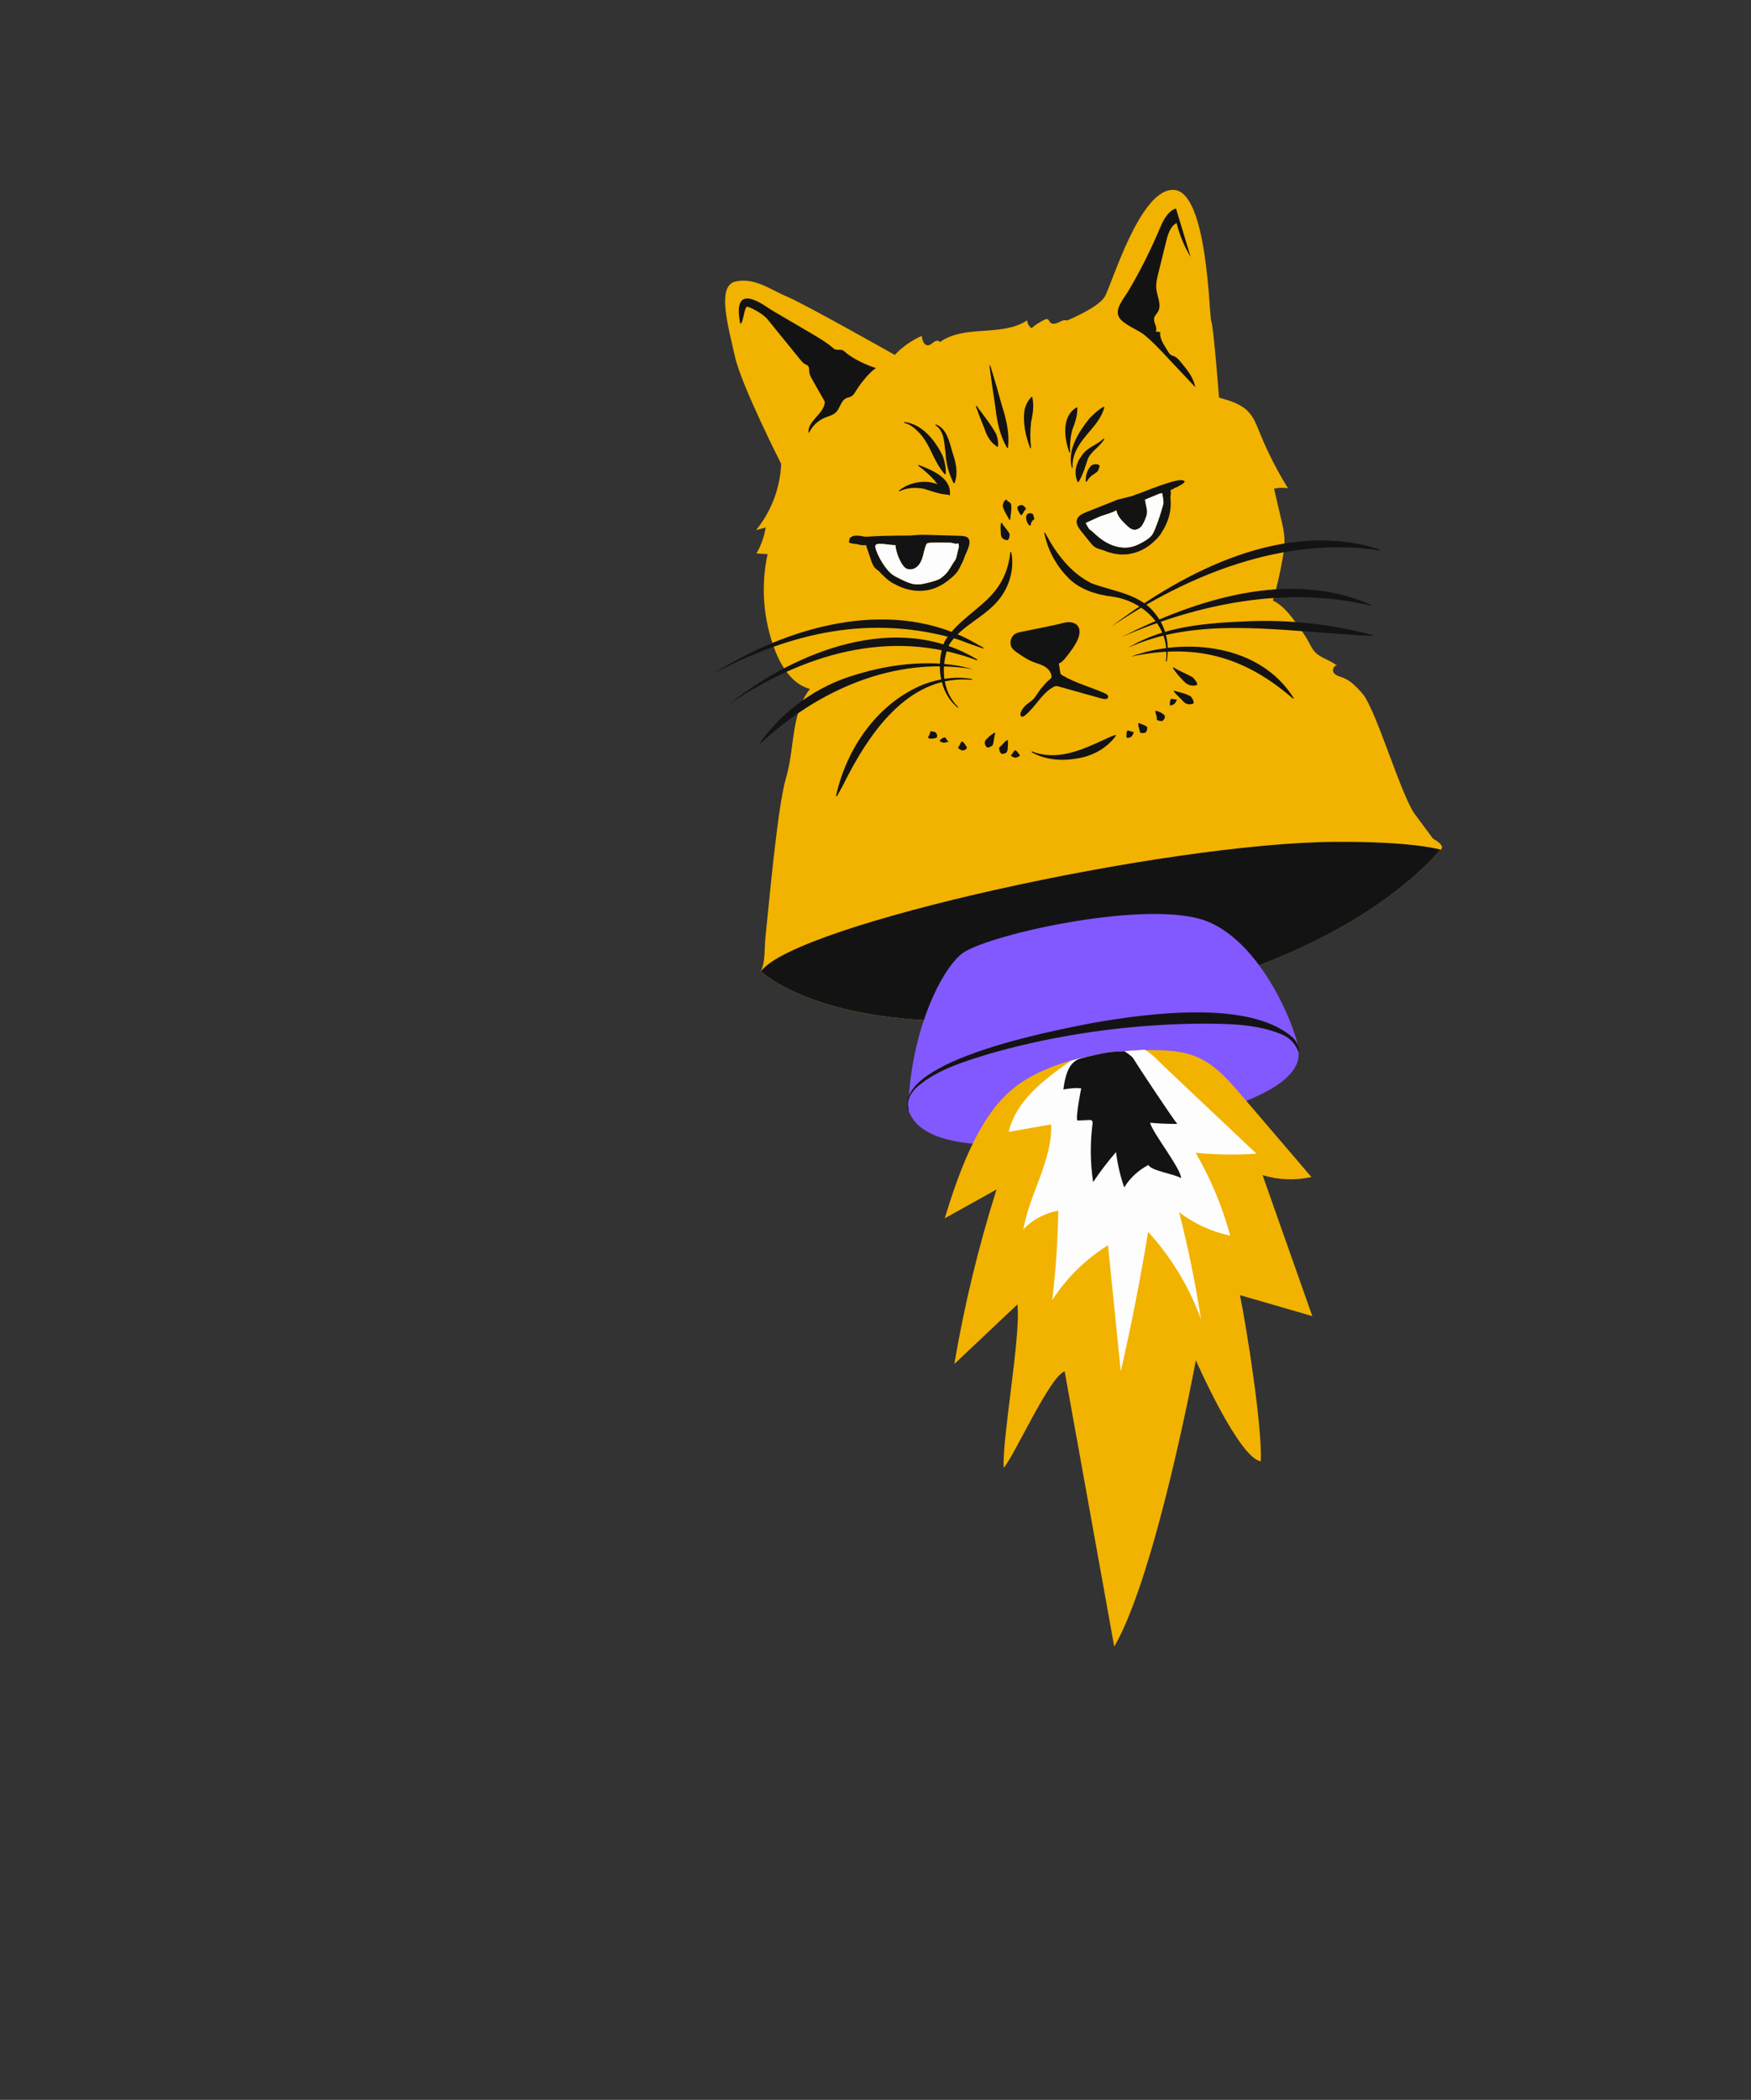 <svg fill="none" height="374" viewBox="0 0 312 374" width="312" xmlns="http://www.w3.org/2000/svg"><rect x="0" y="0" width="312" height="374" fill="#333333" stroke="none"/><path d="m252.366 145.355c-2.482-2.769-7.15-19.094-9.632-21.863-.999-1.115-2.055-2.27-3.456-2.797-.577-.217-1.244-.355-1.61-.851-.366-.497.008-1.45.594-1.265-1.218-1.027-2.966-1.336-4.025-2.525-.465-.523-.756-1.174-1.089-1.79-.572-1.06-1.285-2.039-1.991-3.013-1.209-1.664-2.495-3.392-4.344-4.289.696-2.398 1.264-4.835 1.696-7.296.234-1.333.433-2.687.34-4.036-.07-1.024-.302-2.03-.535-3.028-.432-1.86-.864-3.72-1.298-5.576.815-.168 1.66-.192 2.483-.069-1.963-3.16-3.657-6.489-5.053-9.941-.511-1.262-1.001-2.572-1.915-3.58-1.345-1.485-3.385-2.082-5.316-2.615 0 0-.986-12.732-1.383-13.579-.397-.847-.605-23.113-6.677-23.424-6.071-.311-11.096 17.087-12.326 19.061-1.23 1.974-6.69 4.206-6.69 4.206-.509-.203-1.063.115-1.555.356-.495.242-1.185.372-1.513-.071-.124-.166-.177-.395-.358-.496-.189-.105-.424-.016-.62.079-.825.403-1.601.904-2.305 1.496-.441-.319-.728-.839-.768-1.381-4.513 2.967-11.138.699-15.524 3.85-.211-.35-.755-.249-1.086-.012-.332.237-.638.576-1.048.594-.744.033-1.044-.935-1.106-1.676-1.815.788-3.467 1.949-4.822 3.392 0 0-16.101-9.09-19.121-10.348-3.02-1.256-5.849-3.509-9.277-2.721-3.429.788-1.199 8.244-.084 13.341s8.241 19.132 8.241 19.132c-.175 4.277-1.769 8.484-4.473 11.802.569-.16 1.139-.317 1.711-.478-.26 1.628-.819 3.21-1.641 4.637.662.036 1.323.073 1.985.11-1.24 5.683-.773 11.725 1.329 17.149 1.158 2.991 3.111 6.044 6.211 6.873-3.416 4.356-2.677 10.567-4.266 15.868-1.525 5.089-3.078 23.026-3.654 28.307-.224 2.056.035 4.226-.81 6.111 0 0 14.353 14.25 59.827 6.589 45.473-7.663 60.322-27.498 61.293-28.246.971-.751-1.365-1.969-1.365-1.969l-2.98-4.018z" fill="#f2b200"/><g fill="#141314"><path d="m166.746 75.594c1.948.699 2.413 3.083 2.918 4.81.607 1.825 1.149 3.736.414 5.653l-.152.003c-.888-1.765-1.351-3.482-1.446-5.416-.274-1.765-.165-3.822-1.796-4.915l.065-.136z"/><path d="m161.118 75.164c3.221.326 5.607 3.387 6.895 6.122.345 1.005.558 2.052.501 3.155l-.144.047c-2.105-2.312-2.558-5.439-4.786-7.606-.674-.702-1.5-1.344-2.469-1.567l.005-.151z"/><path d="m163.66 82.803c2.329.881 5.948 2.304 5.586 5.37l-.142.055c-1.192-.828-1.834-1.611-2.633-2.718-.841-.924-1.812-1.798-2.875-2.569l.064-.136z"/><path d="m160.179 87.396c2.389-2.067 7.103-2.343 8.986.584l-.076.13c-1.594-.033-2.954-.595-4.429-1.043-1.446-.29-3.037-.238-4.388.448l-.096-.118z"/><path d="m187.232 111.466c-1.723.351-3.446.702-5.168 1.054-.418.084-.849.174-1.209.403-.804.507-1.055 1.715-.52 2.5.248.364.62.621.986.871.858.588 1.728 1.179 2.693 1.572.74.3 1.534.48 2.212.902s1.235 1.179 1.105 1.966c-.925.782-1.738 1.696-2.413 2.7-.253.377-.489.772-.807 1.094-.393.402-.897.678-1.313 1.057-.389.355-.7.797-.899 1.284-.102.248-.145.589.083.726.201.122.455-.019.641-.165 1.886-1.486 2.96-3.918 5.068-5.066.128-.071.266-.135.411-.159.191-.026.384.027.571.079 2.579.72 5.161 1.441 7.74 2.161.395.11.972.113 1.041-.287.054-.314-.286-.542-.577-.67-2.489-1.11-5.173-1.791-7.522-3.17-.131-.076-.265-.157-.344-.286-.074-.117-.096-.258-.117-.396-.075-.489-.147-.977-.221-1.466.558-.206.953-.694 1.32-1.16.77-.98 1.549-1.975 2.045-3.121.335-.771.512-1.729.007-2.4-.344-.458-.943-.667-1.515-.681-.573-.011-1.135.147-1.686.306l-1.604.353z"/><path d="m206.604 40.814c.629-1.494 1.394-3.175 2.936-3.684.874 2.883 1.748 5.769 2.62 8.653-1.141-1.876-1.989-3.931-2.509-6.063-1.129.605-1.541 1.989-1.847 3.232-.477 1.928-.952 3.858-1.429 5.787-.215.874-.434 1.767-.344 2.661.14 1.41 1.006 2.914.294 4.137-.223.382-.585.694-.675 1.125-.165.802.686 1.665.275 2.373.271.041.539.082.81.123-.119.965.414 1.877.927 2.701.168.268.333.535.501.803.117.186.237.377.413.509.207.15.464.201.696.306.427.195.744.565 1.048.924 1.146 1.357 2.335 2.8 2.655 4.551-.976-1.037-1.952-2.074-2.928-3.111-.769-.817-1.538-1.635-2.308-2.452-1.199-1.275-2.405-2.554-3.751-3.673-1.201-.996-3.741-1.868-4.55-3.136-.951-1.487.869-3.488 1.594-4.714 2.103-3.553 3.964-7.247 5.569-11.051z"/><path d="m144.643 59.434c1.336.784 2.68 1.574 3.84 2.594.665.586 1.285-.051 1.943.541 1.421 1.282 3.821 2.402 5.654 2.992-1.113.685-2.782 2.785-3.461 3.895-.27.442-.524.937-.987 1.173-.263.135-.568.168-.839.291-.982.45-1.101 1.812-1.884 2.553-.52.494-1.267.648-1.932.923-1.258.518-2.301 1.53-2.848 2.763-.492-2.111 2.881-3.472 2.823-5.642-.742-1.308-1.482-2.619-2.225-3.927-.225-.398-.456-.812-.513-1.264-.052-.416.019-.9-.278-1.195-.149-.145-.357-.209-.54-.31-.319-.173-.555-.462-.782-.743-1.969-2.424-3.938-4.846-5.908-7.271-.615-.759-2.495-1.876-3.492-2.176-.642-.193-.721 3.054-1.316 3.013-1.555-7.926 4.442-3.084 5.697-2.349 2.349 1.379 4.698 2.758 7.047 4.137z"/><path d="m183.873 133.828c4.476 1.788 8.97-.285 13.008-2.16.593-.286 1.21-.549 1.88-.769l.093.119c-1.649 2.302-4.263 3.687-7.03 4.085-2.733.483-5.647.226-8.024-1.143z"/><path d="m198.027 111.603c13.258-10.049 30.977-19.147 47.862-13.727l-.038.147c-17.073-2.591-34.12 4.318-47.824 13.58z"/><path d="m199.808 113.486c13.354-6.78 30.07-12.147 44.527-5.743l-.05.141c-14.957-3.631-30.847-.347-44.475 5.601z"/><path d="m201.071 115.348c6.374-3.903 14.186-4.403 21.479-4.702 7.403-.285 14.827.549 21.984 2.457l-.024.149c-1.855-.049-3.69-.188-5.519-.338-12.509-.778-26.337-2.863-37.92 2.432z"/><path d="m201.413 116.966c9.874-3.563 23.148-2.192 29.111 7.382l-.115.098c-8.95-7.765-17.706-9.878-28.997-7.483z"/><path d="m127.096 119.994c13.069-8.277 30.799-13.506 45.388-6.161.933.52 1.871 1.009 2.781 1.544l-.071.135c-1.446-.481-3.016-1.05-4.438-1.597-15.569-4.59-29.868-1.261-43.66 6.079z"/><path d="m129.842 125.471c12-9.537 30.032-16.698 44.317-7.989l-.067.134c-15.643-5.884-31.165-.98-44.248 7.852z"/><path d="m173.296 119.18c-13.993-2.332-27.64 3.781-37.748 13.202l-.114-.101c4.102-5.777 10.211-10.13 17.027-12.106 6.553-2.047 14.46-2.869 20.835-.995z"/><path d="m173.183 121.093c-10.678-1.029-17.65 8.535-22.048 16.945-.638 1.273-1.289 2.546-2.033 3.8l-.142-.053c1.859-8.502 7.411-16.594 15.67-19.912 2.742-1.007 5.721-1.463 8.586-.928z"/><path d="m200.98 130.096.746.237c.107.039.314-.013.279.12-.005.084-.179.539-.432.766-.378.208-.585.219-.742.186-.166-.029-.086-.251-.1-.388 0-.26-.056-.807.251-.924z"/><path d="m202.925 128.776c.415.173 1.479.541 1.489.756.031.155-.004.675-.309.938-.42.142-.657.11-.846.037-.198-.065-.158-.328-.217-.504-.055-.295-.398-1.073-.12-1.226z"/><path d="m205.931 126.599c.441.047 1.548.535 1.634.988.004.238-.066.509-.41.81-.367.112-.833-.092-.952-.149-.159-.076-.057-.292-.089-.457-.013-.394-.39-1.055-.186-1.192z"/><path d="m208.754 124.446c.272.059.5.1.692.138.096.021.288-.049.245.07-.034.116-.113.271-.35.626-.237.267-.697.381-.809.344-.156-.015-.071-.225-.076-.344.015-.253 0-.714.298-.834z"/><path d="m209.211 123.015c1.022.331 2.111.495 2.967 1.03.16.189.67.848.471 1.265-.907.341-1.525.02-2.04-.635-.527-.484-1.024-.995-1.486-1.535z"/><path d="m209.091 118.852c1.124.74 2.368 1.158 3.459 1.811.182.192.927.952.736 1.346-1.105.33-1.935-.127-2.576-.924-.664-.637-1.245-1.351-1.724-2.126l.105-.11z"/><path d="m180.996 133.628c.222.217.404.43.543.647.066.108.267.213.158.326-.06.092-.469.358-.826.347-.416-.101-.582-.208-.686-.316-.113-.107.079-.222.143-.334.154-.188.353-.689.664-.675z"/><path d="m179.608 131.843c-.015.553.029 1.786-.228 2.134-.187.166-.429.302-.884.302-.38-.228-.457-.784-.464-.984-.013-.242.253-.347.403-.516.269-.227.879-1.079 1.173-.936z"/><path d="m177.345 130.592c-.261.73-.281 1.863-.478 2.14-.145.125-.608.498-1.019.385-.556-.631-.485-1.187.098-1.62.365-.407.801-.745 1.282-.997l.118.095z"/><path d="m171.461 132.055c.278.214.495.482.642.781.071.146.267.312.148.467-.077.141-.489.423-.871.345-.392-.191-.544-.312-.639-.425-.105-.11.092-.213.152-.332.155-.192.301-.816.566-.836z"/><path d="m168.496 131.416c.116.238.244.411.35.54.051.068.239.139.123.164-.049.012-.521.148-.835.159-.554-.104-.941-.341-.464-.612.196-.165.559-.434.825-.253z"/><path d="m165.354 131.301c.198-.275.309-.541.376-.761.039-.115-.042-.308.092-.294.134-.002.313.032.74.12.373.176.474.677.408.864-.042.22-.325.217-.5.267-.294.087-1.066.169-1.116-.194z"/><path d="m170.662 126.053c-3.367-2.74-3.926-7.815-2.376-11.753 2.113-3.628 6.236-5.729 8.76-8.751 1.688-1.946 2.714-4.472 2.985-7.216l.152-.008c.57 2.755-.189 5.822-1.957 8.167-2.622 3.468-6.802 4.771-9.079 8.283-1.549 3.509-1.399 8.372 1.611 11.166l-.098.115z"/><path d="m176.452 65.094c.742 2.4 1.439 4.806 2.096 7.225.784 2.424 1.344 4.854 1.064 7.446l-.147.029c-1.323-2.245-1.813-4.689-2.096-7.222-.396-2.473-.749-4.957-1.063-7.446l.147-.029z"/><path d="m183.578 79.828c-.854-2.15-1.396-4.683-.987-7.0.232-.772.586-1.526 1.217-2.135l.143.047c.316 1.636.08 2.975-.233 4.522-.173 1.474-.177 2.996.005 4.526z"/><path d="m174.021 72.289c1.195 1.675 2.548 3.282 3.508 5.073.225.68.391 1.39.309 2.163l-.139.057c-1.315-.866-1.879-1.992-2.338-3.374-.53-1.264-1.02-2.546-1.477-3.849l.134-.072z"/><path d="m190.551 80.606c-.917-2.502-1.463-6.474 1.298-8.043l.128.079c-.012 1.515-.409 2.591-.91 3.92-.339 1.265-.484 2.621-.367 4.007l-.146.036z"/><path d="m196.767 78.193c-.713 1.344-2.318 2.142-2.916 3.498-.495 1.441-.834 2.773-1.673 4.169l-.151-.003c-.769-1.649-.292-3.429.792-4.795.985-1.459 2.666-1.792 3.826-2.958z"/><path d="m193.473 85.767c-.087-.991.277-2.364 1.158-2.968.292-.127 1.103-.259 1.316.2-.129.503-.261.773-.413 1.012-.755.593-1.229.651-1.913 1.786z"/><path d="m190.978 83.328c-.841-3.217 1.241-6.455 3.183-8.848.74-.765 1.531-1.489 2.504-2.039l.116.098c-.851 3.192-3.796 4.891-5.071 7.797-.422.909-.671 1.923-.583 2.963z"/><path d="m178.497 93.125c.4.672 1.22 1.488 1.405 2.023.001.22-.015.853-.402 1.077-.868-.101-1.209-.557-1.162-1.312-.073-.578-.071-1.169.013-1.751z"/><path d="m179.848 92.584c-.412-.802-1.037-1.674-1.183-2.501.045-.261.12-.619.326-.879.134-.15.424-.314.494-.038.058.227.285.177.366.266.121.054.222.241.299.36.178.813-.073 1.868-.153 2.763z"/><path d="m181.91 91.75c-.232-.252-.788-1.24-.602-1.483.098-.14.535-.4.916-.276.361.254.494.41.568.554.086.141-.126.234-.203.362-.184.197-.413.872-.679.844z"/><path d="m183.514 93.624c-.532-.279-.94-1.551-.465-2.041.209-.183.805-.316 1.061.087.095.443.174.612.2.749.047.13-.166.124-.262.234-.182.194-.368.49-.397.901l-.134.072z"/><path d="m207.735 117.777c.877-6.043-3.857-10.706-9.56-11.519-2.813-.311-6.051-1.339-8.055-3.582-2.092-2.175-3.469-4.904-4.055-7.753l.144-.044c1.982 3.733 4.514 7.107 8.258 9.006 3.873 1.464 8.835 1.864 11.522 5.606 1.872 2.35 2.442 5.491 1.892 8.319l-.148-.033z"/><path d="m211.077 85.784c.023-.278-.777-.269-.777-.269-1.069.033-4.055 1.083-7.334 2.375-.403.117-.8.256-1.177.44l-2.686.674c-1.841.734-3.682 1.468-5.525 2.202-.714.285-1.523.672-1.703 1.421-.174.715.316 1.405.774 1.98.501.626 1.002 1.252 1.504 1.88.28.35.568.707.946.952.329.214.711.33 1.087.444.169.053.339.102.508.155.901.395 1.939.671 3.145.719.229.009.451-.011.676-.023.088-.004.176.006.266-.001.02-.004.038-.008.059-.012.229-.023.448-.067.671-.11.002-.001.005-.001.007-.002 1.601-.306 3.037-1.119 4.191-2.249.467-.421.894-.886 1.22-1.425.018-.03.027-.064.046-.095 1.233-1.833 1.843-4.068 1.565-6.197.072-.467.116-.943.027-1.405.298-.013.519-.158.735-.332.145-.039.285-.088.404-.152.567-.299 1.346-.701 1.369-.979zm-3.876 4.263c-.38 1.415-.846 2.811-1.395 4.168-.165.405-.338.809-.608 1.152-.331.419-.79.718-1.246.993-.763.458-1.564.873-2.434 1.06-1.449.311-2.987-.052-4.288-.765-.911-.497-1.722-1.159-2.461-1.88-.113-.109-.395-.314-.681-.545-.235-.348-.448-.709-.626-1.087l2.588-1.173c.59-.191 2.886-.904 2.85-1.125.185 1.106 1.04 1.963 1.856 2.731.365.344.766.705 1.264.769.519.064 1.032-.219 1.373-.615.028-.033.041-.075.07-.108.082-.099.157-.213.217-.34.17-.299.315-.612.434-.935.126-.339.25-.682.273-1.043.023-.345-.047-.688-.116-1.026-.086-.426-.173-.854-.262-1.279l2.505-1.041c.182-.044.361-.103.542-.136.058.211.212.849.263 1.721-.034.17-.073.341-.116.505z"/><path d="m172.59 95.961c-.292-.447-.91-.508-1.444-.524-.515-.014-1.034-.031-1.549-.045-1.343-.04-2.686-.076-4.029-.116-.529-.014-1.055-.032-1.583-.017-.595.017-1.193.07-1.789.126-1.556-.001-3.103.016-4.53.055-.219.005-.445.012-.672.019-.962.033-1.846.08-2.612.14-.403-.018-.807-.107-1.207-.166-.574-.083-1.222-.063-1.655.325-.149.134-.257.361-.162.53-.091.082-.149.171-.106.254.121.234.89.322 1.524.385.502.154 1.013.241 1.526.148.292.873.584 1.747.876 2.62.187.558.388 1.141.814 1.549.191.182.414.323.625.48.335.393.7.764 1.091 1.106.017.018.032.037.049.055.033.036.078.059.115.095.029.024.057.048.086.072.465.426.991.771 1.569 1.038 2.287 1.241 5.033 1.593 7.52.461.879-.4 1.602-.896 2.221-1.436.566-.433 1.088-.916 1.467-1.516.163-.26.297-.536.423-.812.321-.576.556-1.142.737-1.685.123-.287.249-.575.373-.859.203-.469.409-.947.465-1.456.033-.285.01-.592-.147-.832zm-2.35 3.746c-.954 1.287-1.066 1.961-2.052 2.83-.064.055-.129.106-.194.159-.092.074-.182.151-.29.228-.09.063-.184.117-.277.175-.741.406-2.061.694-2.781.852-.522.113-1.063.171-1.594.114-.861-.091-1.66-.476-2.439-.852-.501-.242-1.002-.485-1.468-.785-1.247-.804-2.862-3.445-3.17-4.975-.002-.008-.004-.018-.006-.026-.202-1.071 2.265-.297 3.563-.337.143 1.123.513 2.219 1.081 3.2.227.392.502.781.907.986.619.31 1.406.097 1.921-.369.514-.466.797-1.13.988-1.798.191-.665.305-1.355.557-2.0.043-.108.091-.219.179-.293.085-.07.197-.1.306-.119.372-.073 3.448-.062 3.89-.036.459.028.942.33 1.339.102.2.264.196.64.077.951-.086.229-.226 1.034-.373 1.556-.054.147-.109.292-.17.433z"/></g><path d="m207.201 90.05c-.38 1.415-.846 2.81-1.395 4.168-.165.405-.338.809-.608 1.152-.331.419-.79.718-1.246.993-.763.458-1.564.873-2.434 1.06-1.449.311-2.987-.052-4.288-.765-.911-.497-1.722-1.159-2.461-1.88-.113-.109-.394-.314-.681-.545-.235-.348-.448-.709-.626-1.087l2.588-1.173c.591-.191 2.886-.904 2.851-1.125.185 1.106 1.039 1.963 1.855 2.731.365.344.766.705 1.264.769.519.064 1.033-.219 1.373-.615.029-.032.042-.075.07-.108.083-.099.157-.213.218-.34.169-.299.314-.612.433-.935.127-.339.25-.682.273-1.043.023-.345-.047-.688-.116-1.026-.086-.426-.173-.854-.261-1.279l2.504-1.041c.182-.044.361-.103.542-.136.058.211.212.849.263 1.721-.034.17-.073.341-.116.505z" fill="#fdfdfd"/><path d="m170.243 99.707c-.955 1.286-1.067 1.96-2.052 2.829-.064.056-.129.106-.194.159-.093.075-.182.151-.29.229-.09.063-.184.116-.277.175-.741.405-2.061.694-2.781.851-.522.113-1.063.171-1.595.114-.86-.091-1.659-.476-2.438-.851-.501-.243-1.002-.485-1.469-.785-1.246-.804-2.862-3.446-3.17-4.976-.001-.008-.003-.018-.005-.026-.202-1.071 2.265-.297 3.563-.337.142 1.123.513 2.219 1.081 3.2.227.393.502.781.907.986.619.311 1.405.097 1.92-.369.515-.465.798-1.13.989-1.797.191-.665.305-1.355.557-2.0.043-.108.091-.219.178-.292.086-.07.198-.101.307-.119.372-.073 3.447-.062 3.89-.036.459.028.942.33 1.339.102.2.264.196.64.077.951-.087.229-.226 1.034-.373 1.556-.055.147-.109.292-.17.433z" fill="#fdfdfd"/><path d="m135.594 173.001s14.353 14.25 59.827 6.59c45.473-7.664 60.322-27.498 61.293-28.247 0 0-4.708-1.498-18.835-1.403-30.233.202-96.298 14.724-102.282 23.06z" fill="#141314"/><path d="m213.81 163.669c-11.283-3.193-38.734 3.037-42.572 6.309-3.624 3.087-8.423 12.858-9.301 25.36 2.187-5.311 17.594-9.889 33.24-12.435 17.812-2.899 35.386-1.992 36.184 4.372.293-2.126-6.269-20.412-17.551-23.606z" fill="#8259ff"/><path d="m161.817 197.582c-1.958-6.248 15.549-11.778 33.361-14.677s35.386-1.991 36.184 4.373c1.208 9.659-30.565 14.509-36.423 15.092-5.859.584-30.044 5.02-33.119-4.786z" fill="#8259ff"/><path d="m161.723 197.611c-1.925-8.926 26.637-14.184 33.254-15.469 9.464-1.631 28.03-4.198 35.546 2.816.472.535 1.156 1.847.84 2.408-.551-1.547-1.627-2.605-3.196-3.217-4.362-1.772-9.243-1.81-13.919-1.831-12.703.083-25.51 1.842-37.754 5.304-4.509 1.391-9.274 2.774-12.939 5.846-1.158.999-2.131 2.523-1.643 4.082.048.117-.155.181-.187.058z" fill="#141314"/><path d="m168.338 216.987c3.076-1.711 6.155-3.42 9.231-5.131-3.221 10.169-5.737 20.562-7.522 31.078 3.746-3.533 7.488-7.067 11.234-10.599.67 5.49-2.711 23.571-2.445 29.095 1.901-2.095 8.191-16.268 10.868-17.184 2.946 16.345 5.89 32.692 8.837 49.035 7.507-12.96 14.543-50.999 14.543-50.999s7.69 17.499 11.577 17.981c.259-6.064-2.499-23.646-3.721-29.589 4.297 1.247 8.597 2.493 12.894 3.736-2.954-8.368-5.908-16.738-8.863-25.106 2.807.857 5.838.971 8.703.331-4.158-4.86-8.319-9.719-12.477-14.578-2.279-2.661-4.675-5.413-7.896-6.792-2.146-.918-4.516-1.161-6.848-1.221-8.217-.214-19.475 1.504-26.087 6.966-6.223 5.14-9.764 15.584-12.028 22.977z" fill="#f2b200"/><path d="m190.823 188.912c-4.823 3.427-9.664 6.941-11.105 12.679 2.525-.442 5.051-.884 7.577-1.326.211 6.476-3.838 12.308-4.959 18.691 1.659-1.728 3.875-2.914 6.233-3.339-.087 5.328-.446 10.649-1.079 15.937 2.54-3.934 5.96-7.296 9.936-9.768.758 7.49 1.514 14.978 2.273 22.467 1.888-8.229 3.513-16.516 4.873-24.851 4.132 4.516 7.357 9.857 9.431 15.613-.988-6.428-2.293-12.807-3.905-19.111 2.68 2.041 5.816 3.478 9.11 4.181-1.394-5.166-3.475-10.143-6.168-14.765 3.599.354 7.227.406 10.836.154-5.432-5.13-10.866-10.257-16.298-15.386-.842-.795-2.573-2.674-3.641-3.127 0 0-3.295.242-6.53.471 0 0-5.457 1.167-5.082 1.083s-1.504.397-1.504.397z" fill="#fdfdfd"/><path d="m192.026 199.57c.692-.028 1.387-.057 2.078-.086.144-.006.299-.007.415.077.188.138.176.416.148.647-.438 3.428-.4 6.915.108 10.334 1.248-1.865 2.611-3.653 4.081-5.349.265 2.142.754 4.256 1.458 6.296 1.041-1.693 2.553-3.092 4.322-3.997.467 1.064 4.899 1.648 5.81 2.368.049-1.678-5.131-8.134-5.513-9.893 1.604.152 3.219.221 4.831.211-.716-.847-6.676-9.749-7.829-11.676-.243-.403-1.564-1.276-1.564-1.276s-2.152.082-2.963.211c-.811.13-3.979.8-4.974 1.116-2.166.688-2.664 3.344-2.964 5.492 1.028-.175 2.155-.348 3.184-.203-.088.427-1.129 5.754-.627 5.731z" fill="#141314"/></svg>